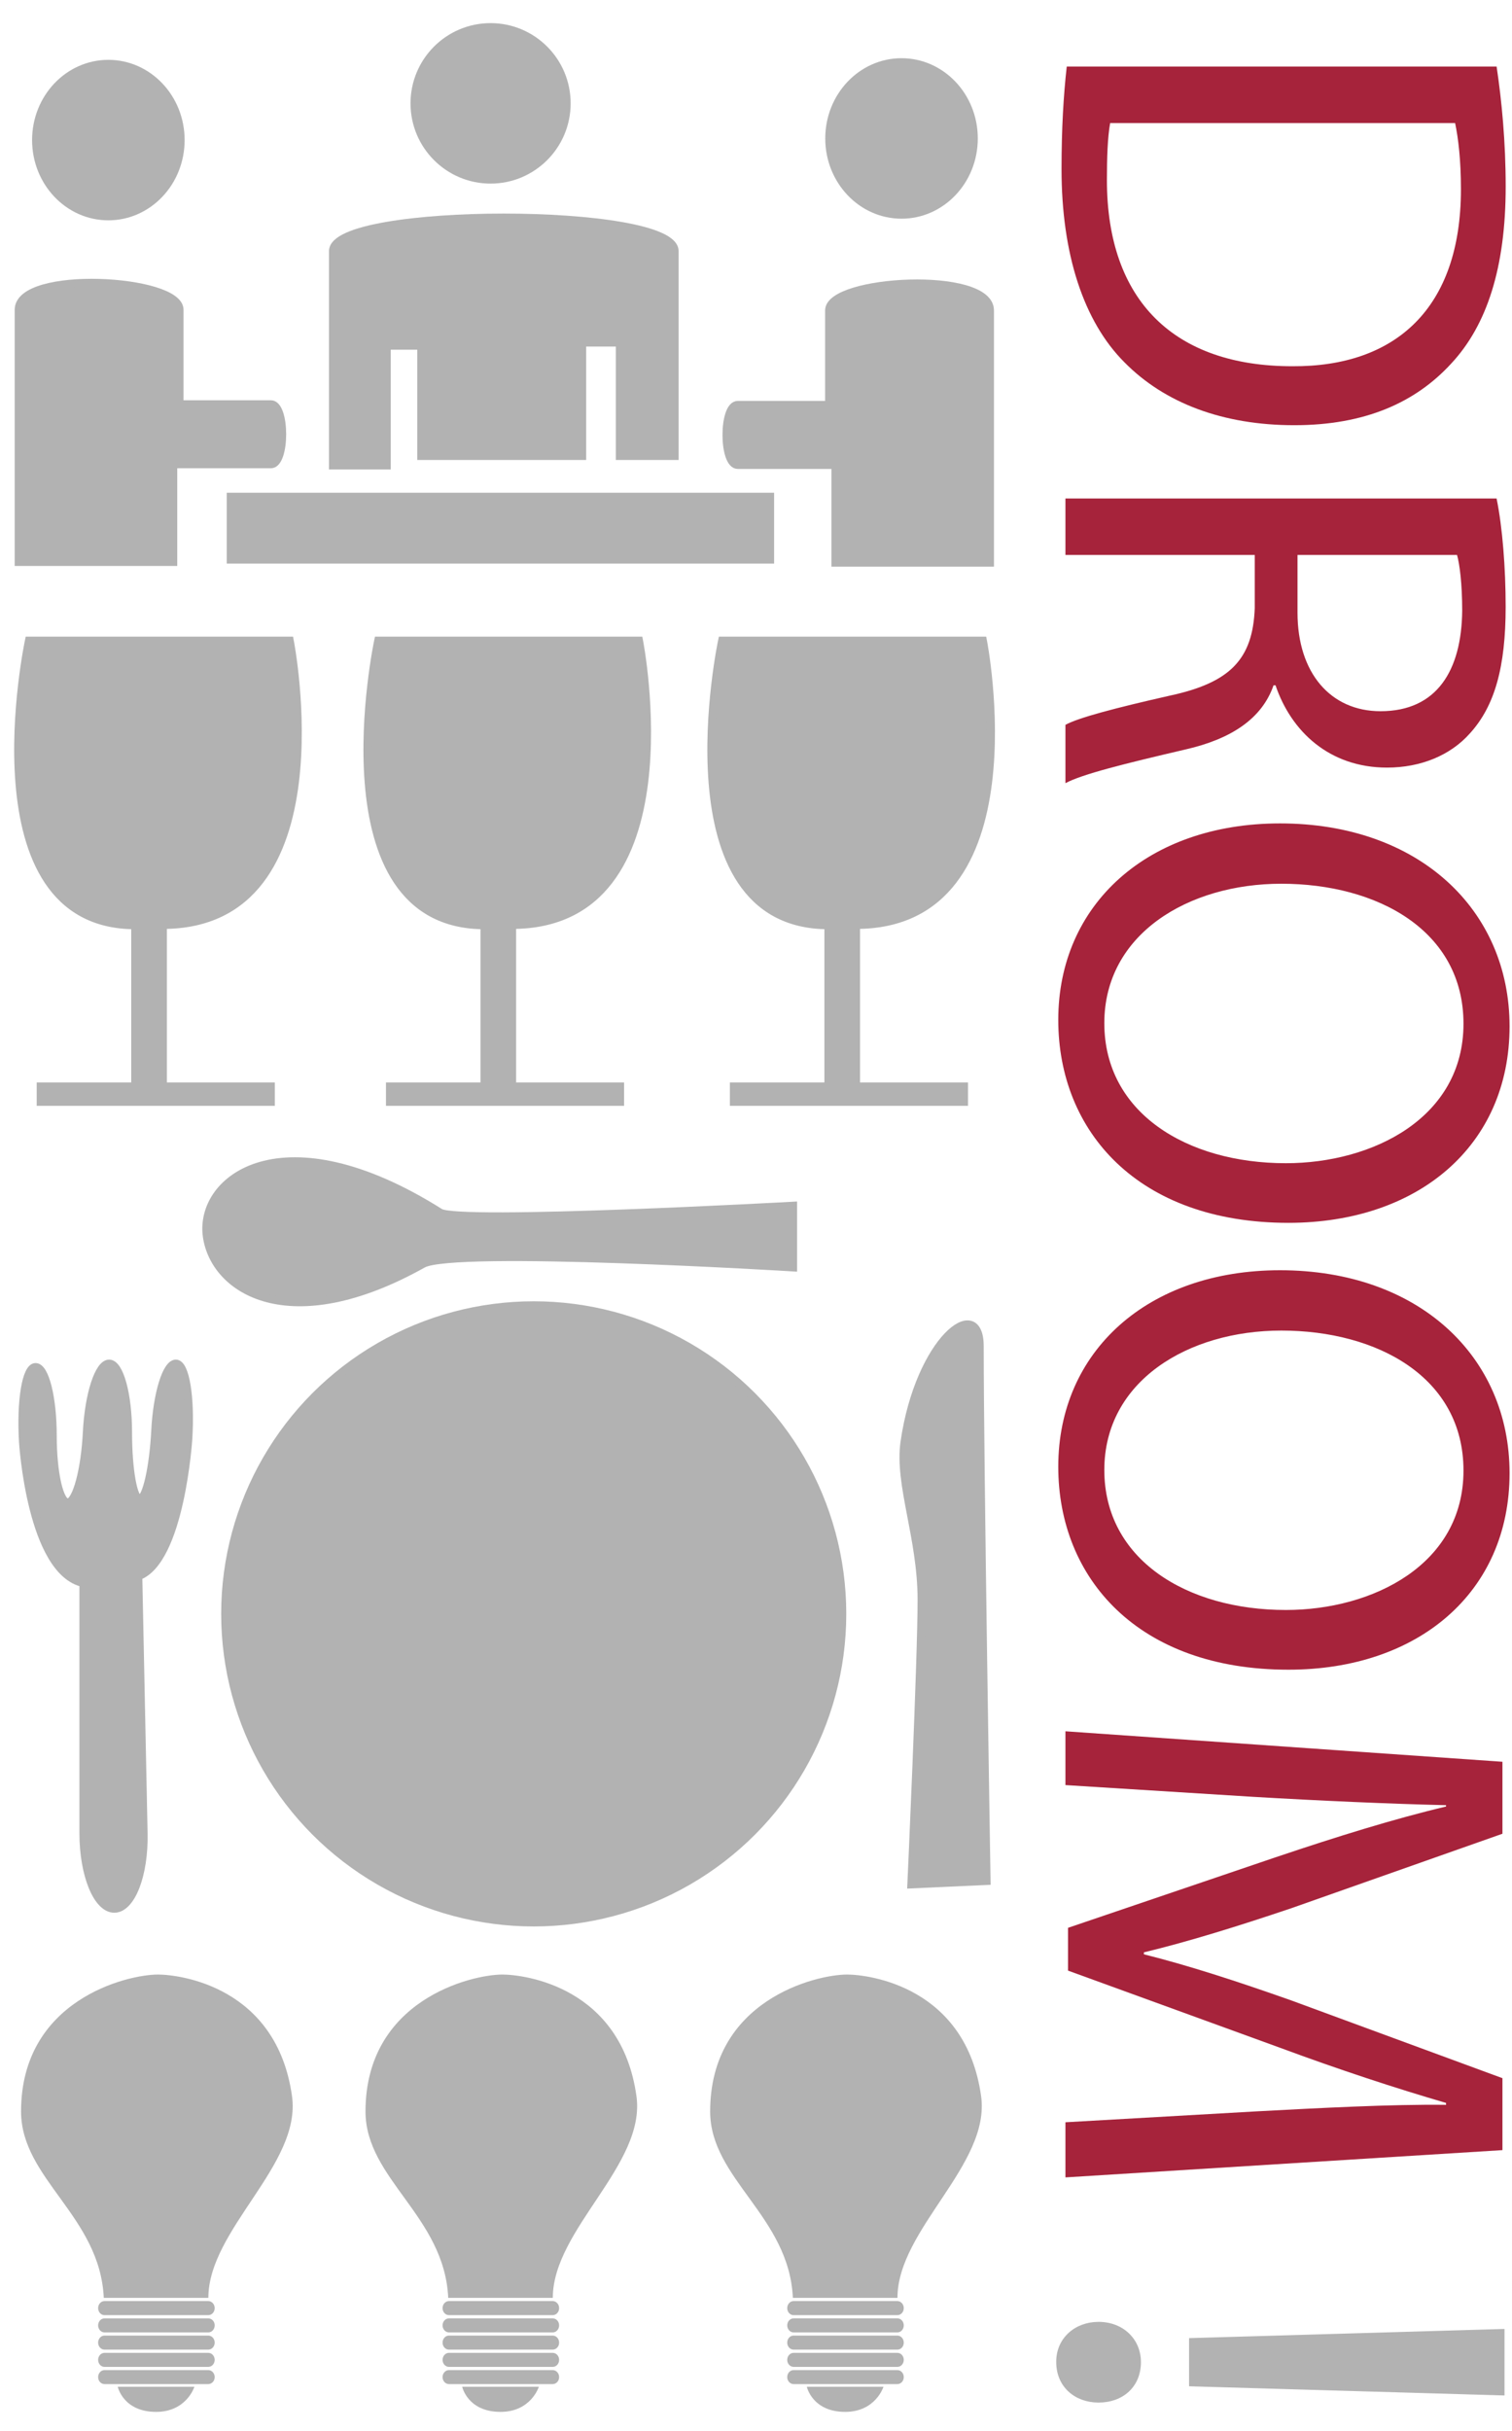 <?xml version="1.0" encoding="utf-8"?>
<!-- Generator: Adobe Illustrator 15.0.0, SVG Export Plug-In . SVG Version: 6.00 Build 0)  -->
<!DOCTYPE svg PUBLIC "-//W3C//DTD SVG 1.1//EN" "http://www.w3.org/Graphics/SVG/1.1/DTD/svg11.dtd">
<svg version="1.1" id="Layer_1" xmlns="http://www.w3.org/2000/svg" xmlns:xlink="http://www.w3.org/1999/xlink" x="0px" y="0px"
	 width="56.5px" height="90.834px" viewBox="0 0 56.5 90.834" enable-background="new 0 0 56.5 90.834" xml:space="preserve">
<g>
	<defs>
		<rect id="SVGID_1_" x="-368" y="-242.276" width="841.89" height="595.276"/>
	</defs>
	<clipPath id="SVGID_2_">
		<use xlink:href="#SVGID_1_"  overflow="visible"/>
	</clipPath>
	<path clip-path="url(#SVGID_2_)" fill="#B2B2B2" d="M3.878,85.854h3.908c0-2.559,3.481-4.975,3.126-7.532
		c-0.568-4.092-4.192-4.547-5.009-4.547c-1.172,0-5.116,0.96-5.116,5.116C0.788,81.413,3.736,82.799,3.878,85.854"/>
	<path clip-path="url(#SVGID_2_)" fill="#B2B2B2" d="M4.4,89.176h2.865c0,0-0.293,0.939-1.432,0.939
		C4.6,90.115,4.4,89.176,4.4,89.176"/>
	<path clip-path="url(#SVGID_2_)" fill="#B2B2B2" d="M8.022,86.239c0,0.144-0.106,0.262-0.239,0.262H3.905
		c-0.132,0-0.238-0.118-0.238-0.262c0-0.146,0.106-0.264,0.238-0.264h3.878C7.917,85.976,8.022,86.094,8.022,86.239"/>
	<path clip-path="url(#SVGID_2_)" fill="#B2B2B2" d="M8.022,86.883c0,0.145-0.106,0.263-0.239,0.263H3.905
		c-0.132,0-0.238-0.118-0.238-0.263s0.106-0.261,0.238-0.261h3.878C7.917,86.622,8.022,86.738,8.022,86.883"/>
	<path clip-path="url(#SVGID_2_)" fill="#B2B2B2" d="M8.022,87.527c0,0.145-0.106,0.262-0.239,0.262H3.905
		c-0.132,0-0.238-0.117-0.238-0.262s0.106-0.263,0.238-0.263h3.878C7.917,87.265,8.022,87.383,8.022,87.527"/>
	<path clip-path="url(#SVGID_2_)" fill="#B2B2B2" d="M8.022,88.172c0,0.144-0.106,0.262-0.239,0.262H3.905
		c-0.132,0-0.238-0.118-0.238-0.262c0-0.145,0.106-0.262,0.238-0.262h3.878C7.917,87.91,8.022,88.027,8.022,88.172"/>
	<path clip-path="url(#SVGID_2_)" fill="#B2B2B2" d="M8.022,88.816c0,0.144-0.106,0.261-0.239,0.261H3.905
		c-0.132,0-0.238-0.117-0.238-0.261c0-0.146,0.106-0.262,0.238-0.262h3.878C7.917,88.555,8.022,88.671,8.022,88.816"/>
	<path clip-path="url(#SVGID_2_)" fill="#A6233B" d="M55.925,2.488c0.192,1.285,0.339,2.811,0.339,4.483
		c0,3.028-0.703,5.185-2.036,6.613c-1.332,1.454-3.221,2.303-5.863,2.303c-2.664,0-4.845-0.824-6.348-2.351
		c-1.526-1.526-2.35-4.045-2.35-7.219c0-1.502,0.074-2.762,0.195-3.829H55.925z M41.484,4.598c-0.097,0.532-0.121,1.308-0.121,2.132
		c0,4.506,2.519,6.954,6.928,6.954c3.853,0.023,6.301-2.157,6.301-6.615c0-1.09-0.1-1.914-0.218-2.471H41.484z"/>
	<path clip-path="url(#SVGID_2_)" fill="#A6233B" d="M55.924,18.626c0.219,1.067,0.339,2.593,0.339,4.047
		c0,2.253-0.41,3.707-1.332,4.724c-0.728,0.824-1.84,1.283-3.1,1.283c-2.158,0-3.586-1.356-4.168-3.076H47.59
		c-0.437,1.26-1.599,2.012-3.296,2.399c-2.277,0.532-3.852,0.921-4.481,1.259v-2.18c0.484-0.267,1.865-0.63,3.901-1.091
		c2.252-0.484,3.101-1.356,3.173-3.269v-1.988h-7.074v-2.108H55.924z M48.485,20.734v2.156c0,2.254,1.237,3.683,3.102,3.683
		c2.109,0,3.029-1.526,3.052-3.755c0-1.017-0.097-1.745-0.193-2.084H48.485z"/>
	<path clip-path="url(#SVGID_2_)" fill="#A6233B" d="M48.146,45.689c-5.619,0-8.601-3.416-8.601-7.583
		c0-4.313,3.344-7.341,8.286-7.341c5.185,0,8.578,3.223,8.578,7.583C56.409,42.807,52.993,45.689,48.146,45.689 M47.88,33.019
		c-3.488,0-6.614,1.89-6.614,5.209c0,3.344,3.077,5.233,6.784,5.233c3.246,0,6.637-1.696,6.637-5.209
		C54.688,34.763,51.465,33.019,47.88,33.019"/>
	<path clip-path="url(#SVGID_2_)" fill="#A6233B" d="M48.146,62.385c-5.619,0-8.601-3.417-8.601-7.584
		c0-4.312,3.344-7.341,8.286-7.341c5.185,0,8.578,3.223,8.578,7.583C56.409,59.501,52.993,62.385,48.146,62.385 M47.88,49.714
		c-3.488,0-6.614,1.889-6.614,5.209c0,3.343,3.077,5.231,6.784,5.231c3.246,0,6.637-1.694,6.637-5.208
		C54.688,51.457,51.465,49.714,47.88,49.714"/>
	<path clip-path="url(#SVGID_2_)" fill="#A6233B" d="M46.984,78.885c2.278-0.121,5.016-0.268,7.051-0.242v-0.071
		c-1.914-0.56-3.974-1.236-6.202-2.061l-7.923-2.883v-1.599l7.778-2.643c2.301-0.774,4.408-1.428,6.347-1.889v-0.05
		c-2.035-0.047-4.773-0.168-7.22-0.313l-7.002-0.438v-2.01l16.33,1.139v2.689l-7.899,2.786c-2.012,0.678-3.804,1.235-5.499,1.646
		v0.073c1.648,0.412,3.44,0.993,5.499,1.72l7.899,2.908v2.688l-16.33,1.019v-2.06L46.984,78.885z"/>
	<path clip-path="url(#SVGID_2_)" fill="#B2B2B2" d="M39.55,88.235c0-0.821,0.654-1.402,1.501-1.402
		c0.872,0,1.502,0.605,1.502,1.424c0,0.871-0.63,1.429-1.502,1.429c-0.847,0-1.501-0.558-1.501-1.429V88.235z M44.514,87.438
		L56.139,87.1v2.318L44.514,89.08V87.438z"/>
	<path clip-path="url(#SVGID_2_)" fill="none" stroke="#B2B2B2" stroke-width="0.162" d="M39.55,88.235
		c0-0.821,0.654-1.402,1.501-1.402c0.872,0,1.502,0.605,1.502,1.424c0,0.871-0.63,1.429-1.502,1.429
		c-0.847,0-1.501-0.558-1.501-1.429V88.235z M44.514,87.438L56.139,87.1v2.318L44.514,89.08V87.438z"/>
	<path clip-path="url(#SVGID_2_)" fill="#B2B2B2" d="M6.471,20.994h-5.77v-9.42c0-1.501,6.005-1.168,6.005,0v3.533h3.416
		c0.559,0,0.559,2.237,0,2.237H6.471V20.994z"/>
	<path clip-path="url(#SVGID_2_)" fill="none" stroke="#B2B2B2" stroke-width="0.304" d="M6.471,20.994h-5.77v-9.42
		c0-1.501,6.005-1.168,6.005,0v3.533h3.416c0.559,0,0.559,2.237,0,2.237H6.471V20.994z"/>
	<path clip-path="url(#SVGID_2_)" fill="#B2B2B2" d="M25.206,9.382c0-1.667-12.76-1.667-12.76,0v8.006h2.003v-4.474h1.296v4.121
		h6.007v-4.239h1.413v4.239h2.041V9.382z"/>
	<path clip-path="url(#SVGID_2_)" fill="none" stroke="#B2B2B2" stroke-width="0.304" d="M25.206,9.382c0-1.667-12.76-1.667-12.76,0
		v8.006h2.003v-4.474h1.296v4.121h6.007v-4.239h1.413v4.239h2.041V9.382z"/>
	<path clip-path="url(#SVGID_2_)" fill="#B2B2B2" d="M36.386,5.173c0,1.573-1.206,2.846-2.698,2.846
		c-1.49,0-2.697-1.273-2.697-2.846c0-1.572,1.207-2.846,2.697-2.846C35.18,2.327,36.386,3.601,36.386,5.173"/>
	
		<ellipse clip-path="url(#SVGID_2_)" fill="none" stroke="#B2B2B2" stroke-width="0.304" cx="33.688" cy="5.173" rx="2.698" ry="2.846"/>
	<path clip-path="url(#SVGID_2_)" fill="#B2B2B2" d="M21.172,3.862c0,1.573-1.271,2.846-2.84,2.846c-1.569,0-2.84-1.273-2.84-2.846
		c0-1.571,1.271-2.846,2.84-2.846C19.901,1.016,21.172,2.291,21.172,3.862"/>
	
		<ellipse clip-path="url(#SVGID_2_)" fill="none" stroke="#B2B2B2" stroke-width="0.304" cx="18.332" cy="3.862" rx="2.84" ry="2.846"/>
	<path clip-path="url(#SVGID_2_)" fill="#B2B2B2" d="M31.22,21.019h5.77v-9.421c0-1.501-6.005-1.167-6.005,0v3.533h-3.416
		c-0.559,0-0.559,2.238,0,2.238h3.651V21.019z"/>
	<path clip-path="url(#SVGID_2_)" fill="none" stroke="#B2B2B2" stroke-width="0.304" d="M31.22,21.019h5.77v-9.421
		c0-1.501-6.005-1.167-6.005,0v3.533h-3.416c-0.559,0-0.559,2.238,0,2.238h3.651V21.019z"/>
	<rect x="8.625" y="18.563" clip-path="url(#SVGID_2_)" fill="#B2B2B2" width="20.149" height="2.342"/>
	
		<rect x="8.625" y="18.563" clip-path="url(#SVGID_2_)" fill="none" stroke="#B2B2B2" stroke-width="0.304" width="20.149" height="2.342"/>
	<path clip-path="url(#SVGID_2_)" fill="#B2B2B2" d="M1.524,41.166h8.594v-0.571H6.083v-6.039c6.828,0,4.742-10.617,4.742-10.617
		H1.084c0,0-2.269,10.628,3.972,10.628v6.028H1.524V41.166z"/>
	<path clip-path="url(#SVGID_2_)" fill="none" stroke="#B2B2B2" stroke-width="0.304" d="M1.524,41.166h8.594v-0.571H6.083v-6.039
		c6.828,0,4.742-10.617,4.742-10.617H1.084c0,0-2.269,10.628,3.972,10.628v6.028H1.524V41.166z"/>
	<path clip-path="url(#SVGID_2_)" fill="#B2B2B2" d="M31.471,60.299c0,6.365-5.16,11.527-11.527,11.527
		c-6.365,0-11.526-5.162-11.526-11.527c0-6.367,5.161-11.525,11.526-11.525C26.311,48.773,31.471,53.932,31.471,60.299"/>
	<circle clip-path="url(#SVGID_2_)" fill="none" stroke="#B2B2B2" stroke-width="0.304" cx="19.944" cy="60.299" r="11.527"/>
	<path clip-path="url(#SVGID_2_)" fill="#B2B2B2" d="M33.802,53.883c0.555-3.835,2.805-5.534,2.805-3.586
		c0,4.528,0.256,19.979,0.256,19.979l-2.805,0.128c0,0,0.382-8.373,0.382-10.63C34.44,57.442,33.576,55.46,33.802,53.883"/>
	<path clip-path="url(#SVGID_2_)" fill="none" stroke="#B2B2B2" stroke-width="0.304" d="M33.802,53.883
		c0.555-3.835,2.805-5.534,2.805-3.586c0,4.528,0.256,19.979,0.256,19.979l-2.805,0.128c0,0,0.382-8.373,0.382-10.63
		C34.44,57.442,33.576,55.46,33.802,53.883z"/>
	<path clip-path="url(#SVGID_2_)" fill="#B2B2B2" d="M3.117,68.507c0,1.548,0.519,2.813,1.153,2.813
		c0.635,0,1.128-1.265,1.096-2.812L5.167,58.89c1.584-0.574,1.873-5.138,1.873-5.138c0.098-1.545-0.11-2.809-0.462-2.809
		c-0.353,0-0.699,1.125-0.77,2.5c-0.07,1.374-0.33,2.527-0.576,2.563c-0.247,0.035-0.449-1.089-0.449-2.499
		c0-1.411-0.317-2.564-0.705-2.564c-0.388,0-0.763,1.153-0.833,2.564c-0.07,1.41-0.388,2.593-0.705,2.627
		c-0.318,0.036-0.578-1.088-0.578-2.499c0-1.409-0.288-2.564-0.64-2.564s-0.563,1.265-0.468,2.81c0,0,0.298,4.839,2.263,5.265
		V68.507z"/>
	<path clip-path="url(#SVGID_2_)" fill="none" stroke="#B2B2B2" stroke-width="0.304" d="M3.12,68.501
		c0,1.547,0.518,2.812,1.151,2.812c0.632,0,1.124-1.265,1.092-2.811l-0.198-9.611c1.58-0.574,1.869-5.133,1.869-5.133
		c0.097-1.545-0.111-2.807-0.462-2.807c-0.352,0-0.697,1.123-0.768,2.497c-0.07,1.373-0.329,2.527-0.575,2.562
		c-0.246,0.034-0.447-1.09-0.447-2.498c0-1.408-0.317-2.561-0.704-2.561c-0.387,0-0.76,1.153-0.83,2.561
		c-0.07,1.408-0.387,2.591-0.704,2.627c-0.317,0.035-0.576-1.089-0.576-2.498c0-1.41-0.287-2.561-0.639-2.561
		c-0.351,0-0.561,1.263-0.466,2.807c0,0,0.296,4.835,2.257,5.26V68.501z"/>
	<path clip-path="url(#SVGID_2_)" fill="#B2B2B2" d="M29.632,45.052v2.3c0,0-12.68-0.774-13.83-0.13
		c-4.975,2.788-7.779,0.987-8.069-1.021c-0.311-2.162,2.828-4.6,8.708-0.895C17.131,45.74,29.632,45.052,29.632,45.052"/>
	<path clip-path="url(#SVGID_2_)" fill="none" stroke="#B2B2B2" stroke-width="0.304" d="M29.632,45.052v2.3
		c0,0-12.68-0.774-13.83-0.13c-4.975,2.788-7.779,0.987-8.069-1.021c-0.311-2.162,2.828-4.6,8.708-0.895
		C17.131,45.74,29.632,45.052,29.632,45.052z"/>
	<path clip-path="url(#SVGID_2_)" fill="#B2B2B2" d="M16.749,85.854h3.908c0-2.559,3.481-4.975,3.126-7.532
		c-0.568-4.092-4.191-4.547-5.009-4.547c-1.172,0-5.116,0.96-5.116,5.116C13.658,81.413,16.607,82.799,16.749,85.854"/>
	<path clip-path="url(#SVGID_2_)" fill="#B2B2B2" d="M17.271,89.176h2.865c0,0-0.292,0.939-1.432,0.939
		C17.471,90.115,17.271,89.176,17.271,89.176"/>
	<path clip-path="url(#SVGID_2_)" fill="#B2B2B2" d="M20.893,86.239c0,0.144-0.106,0.262-0.239,0.262h-3.878
		c-0.132,0-0.238-0.118-0.238-0.262c0-0.146,0.106-0.264,0.238-0.264h3.878C20.787,85.976,20.893,86.094,20.893,86.239"/>
	<path clip-path="url(#SVGID_2_)" fill="#B2B2B2" d="M20.893,86.883c0,0.145-0.106,0.263-0.239,0.263h-3.878
		c-0.132,0-0.238-0.118-0.238-0.263s0.106-0.261,0.238-0.261h3.878C20.787,86.622,20.893,86.738,20.893,86.883"/>
	<path clip-path="url(#SVGID_2_)" fill="#B2B2B2" d="M20.893,87.527c0,0.145-0.106,0.262-0.239,0.262h-3.878
		c-0.132,0-0.238-0.117-0.238-0.262s0.106-0.263,0.238-0.263h3.878C20.787,87.265,20.893,87.383,20.893,87.527"/>
	<path clip-path="url(#SVGID_2_)" fill="#B2B2B2" d="M20.893,88.172c0,0.144-0.106,0.262-0.239,0.262h-3.878
		c-0.132,0-0.238-0.118-0.238-0.262c0-0.145,0.106-0.262,0.238-0.262h3.878C20.787,87.91,20.893,88.027,20.893,88.172"/>
	<path clip-path="url(#SVGID_2_)" fill="#B2B2B2" d="M20.893,88.816c0,0.144-0.106,0.261-0.239,0.261h-3.878
		c-0.132,0-0.238-0.117-0.238-0.261c0-0.146,0.106-0.262,0.238-0.262h3.878C20.787,88.555,20.893,88.671,20.893,88.816"/>
	<path clip-path="url(#SVGID_2_)" fill="#B2B2B2" d="M29.628,85.854h3.908c0-2.559,3.481-4.975,3.126-7.532
		c-0.568-4.092-4.191-4.547-5.009-4.547c-1.172,0-5.116,0.96-5.116,5.116C26.537,81.413,29.486,82.799,29.628,85.854"/>
	<path clip-path="url(#SVGID_2_)" fill="#B2B2B2" d="M30.149,89.176h2.865c0,0-0.292,0.939-1.432,0.939
		C30.35,90.115,30.149,89.176,30.149,89.176"/>
	<path clip-path="url(#SVGID_2_)" fill="#B2B2B2" d="M33.772,86.239c0,0.144-0.106,0.262-0.239,0.262h-3.878
		c-0.132,0-0.238-0.118-0.238-0.262c0-0.146,0.106-0.264,0.238-0.264h3.878C33.666,85.976,33.772,86.094,33.772,86.239"/>
	<path clip-path="url(#SVGID_2_)" fill="#B2B2B2" d="M33.772,86.883c0,0.145-0.106,0.263-0.239,0.263h-3.878
		c-0.132,0-0.238-0.118-0.238-0.263s0.106-0.261,0.238-0.261h3.878C33.666,86.622,33.772,86.738,33.772,86.883"/>
	<path clip-path="url(#SVGID_2_)" fill="#B2B2B2" d="M33.772,87.527c0,0.145-0.106,0.262-0.239,0.262h-3.878
		c-0.132,0-0.238-0.117-0.238-0.262s0.106-0.263,0.238-0.263h3.878C33.666,87.265,33.772,87.383,33.772,87.527"/>
	<path clip-path="url(#SVGID_2_)" fill="#B2B2B2" d="M33.772,88.172c0,0.144-0.106,0.262-0.239,0.262h-3.878
		c-0.132,0-0.238-0.118-0.238-0.262c0-0.145,0.106-0.262,0.238-0.262h3.878C33.666,87.91,33.772,88.027,33.772,88.172"/>
	<path clip-path="url(#SVGID_2_)" fill="#B2B2B2" d="M33.772,88.816c0,0.144-0.106,0.261-0.239,0.261h-3.878
		c-0.132,0-0.238-0.117-0.238-0.261c0-0.146,0.106-0.262,0.238-0.262h3.878C33.666,88.555,33.772,88.671,33.772,88.816"/>
	<path clip-path="url(#SVGID_2_)" fill="#B2B2B2" d="M14.575,41.166h8.594v-0.571h-4.035v-6.039c6.828,0,4.742-10.617,4.742-10.617
		h-9.741c0,0-2.269,10.628,3.972,10.628v6.028h-3.532V41.166z"/>
	<path clip-path="url(#SVGID_2_)" fill="none" stroke="#B2B2B2" stroke-width="0.304" d="M14.575,41.166h8.594v-0.571h-4.035v-6.039
		c6.828,0,4.742-10.617,4.742-10.617h-9.741c0,0-2.269,10.628,3.972,10.628v6.028h-3.532V41.166z"/>
	<path clip-path="url(#SVGID_2_)" fill="#B2B2B2" d="M27.426,41.166h8.594v-0.571h-4.035v-6.039c6.828,0,4.742-10.617,4.742-10.617
		h-9.741c0,0-2.269,10.628,3.972,10.628v6.028h-3.532V41.166z"/>
	<path clip-path="url(#SVGID_2_)" fill="none" stroke="#B2B2B2" stroke-width="0.304" d="M27.426,41.166h8.594v-0.571h-4.035v-6.039
		c6.828,0,4.742-10.617,4.742-10.617h-9.741c0,0-2.269,10.628,3.972,10.628v6.028h-3.532V41.166z"/>
	<path clip-path="url(#SVGID_2_)" fill="#B2B2B2" d="M6.746,5.234c0,1.573-1.206,2.846-2.698,2.846c-1.49,0-2.697-1.273-2.697-2.846
		c0-1.572,1.207-2.846,2.697-2.846C5.54,2.389,6.746,3.663,6.746,5.234"/>
	
		<ellipse clip-path="url(#SVGID_2_)" fill="none" stroke="#B2B2B2" stroke-width="0.304" cx="4.049" cy="5.234" rx="2.698" ry="2.846"/>
</g>
</svg>
